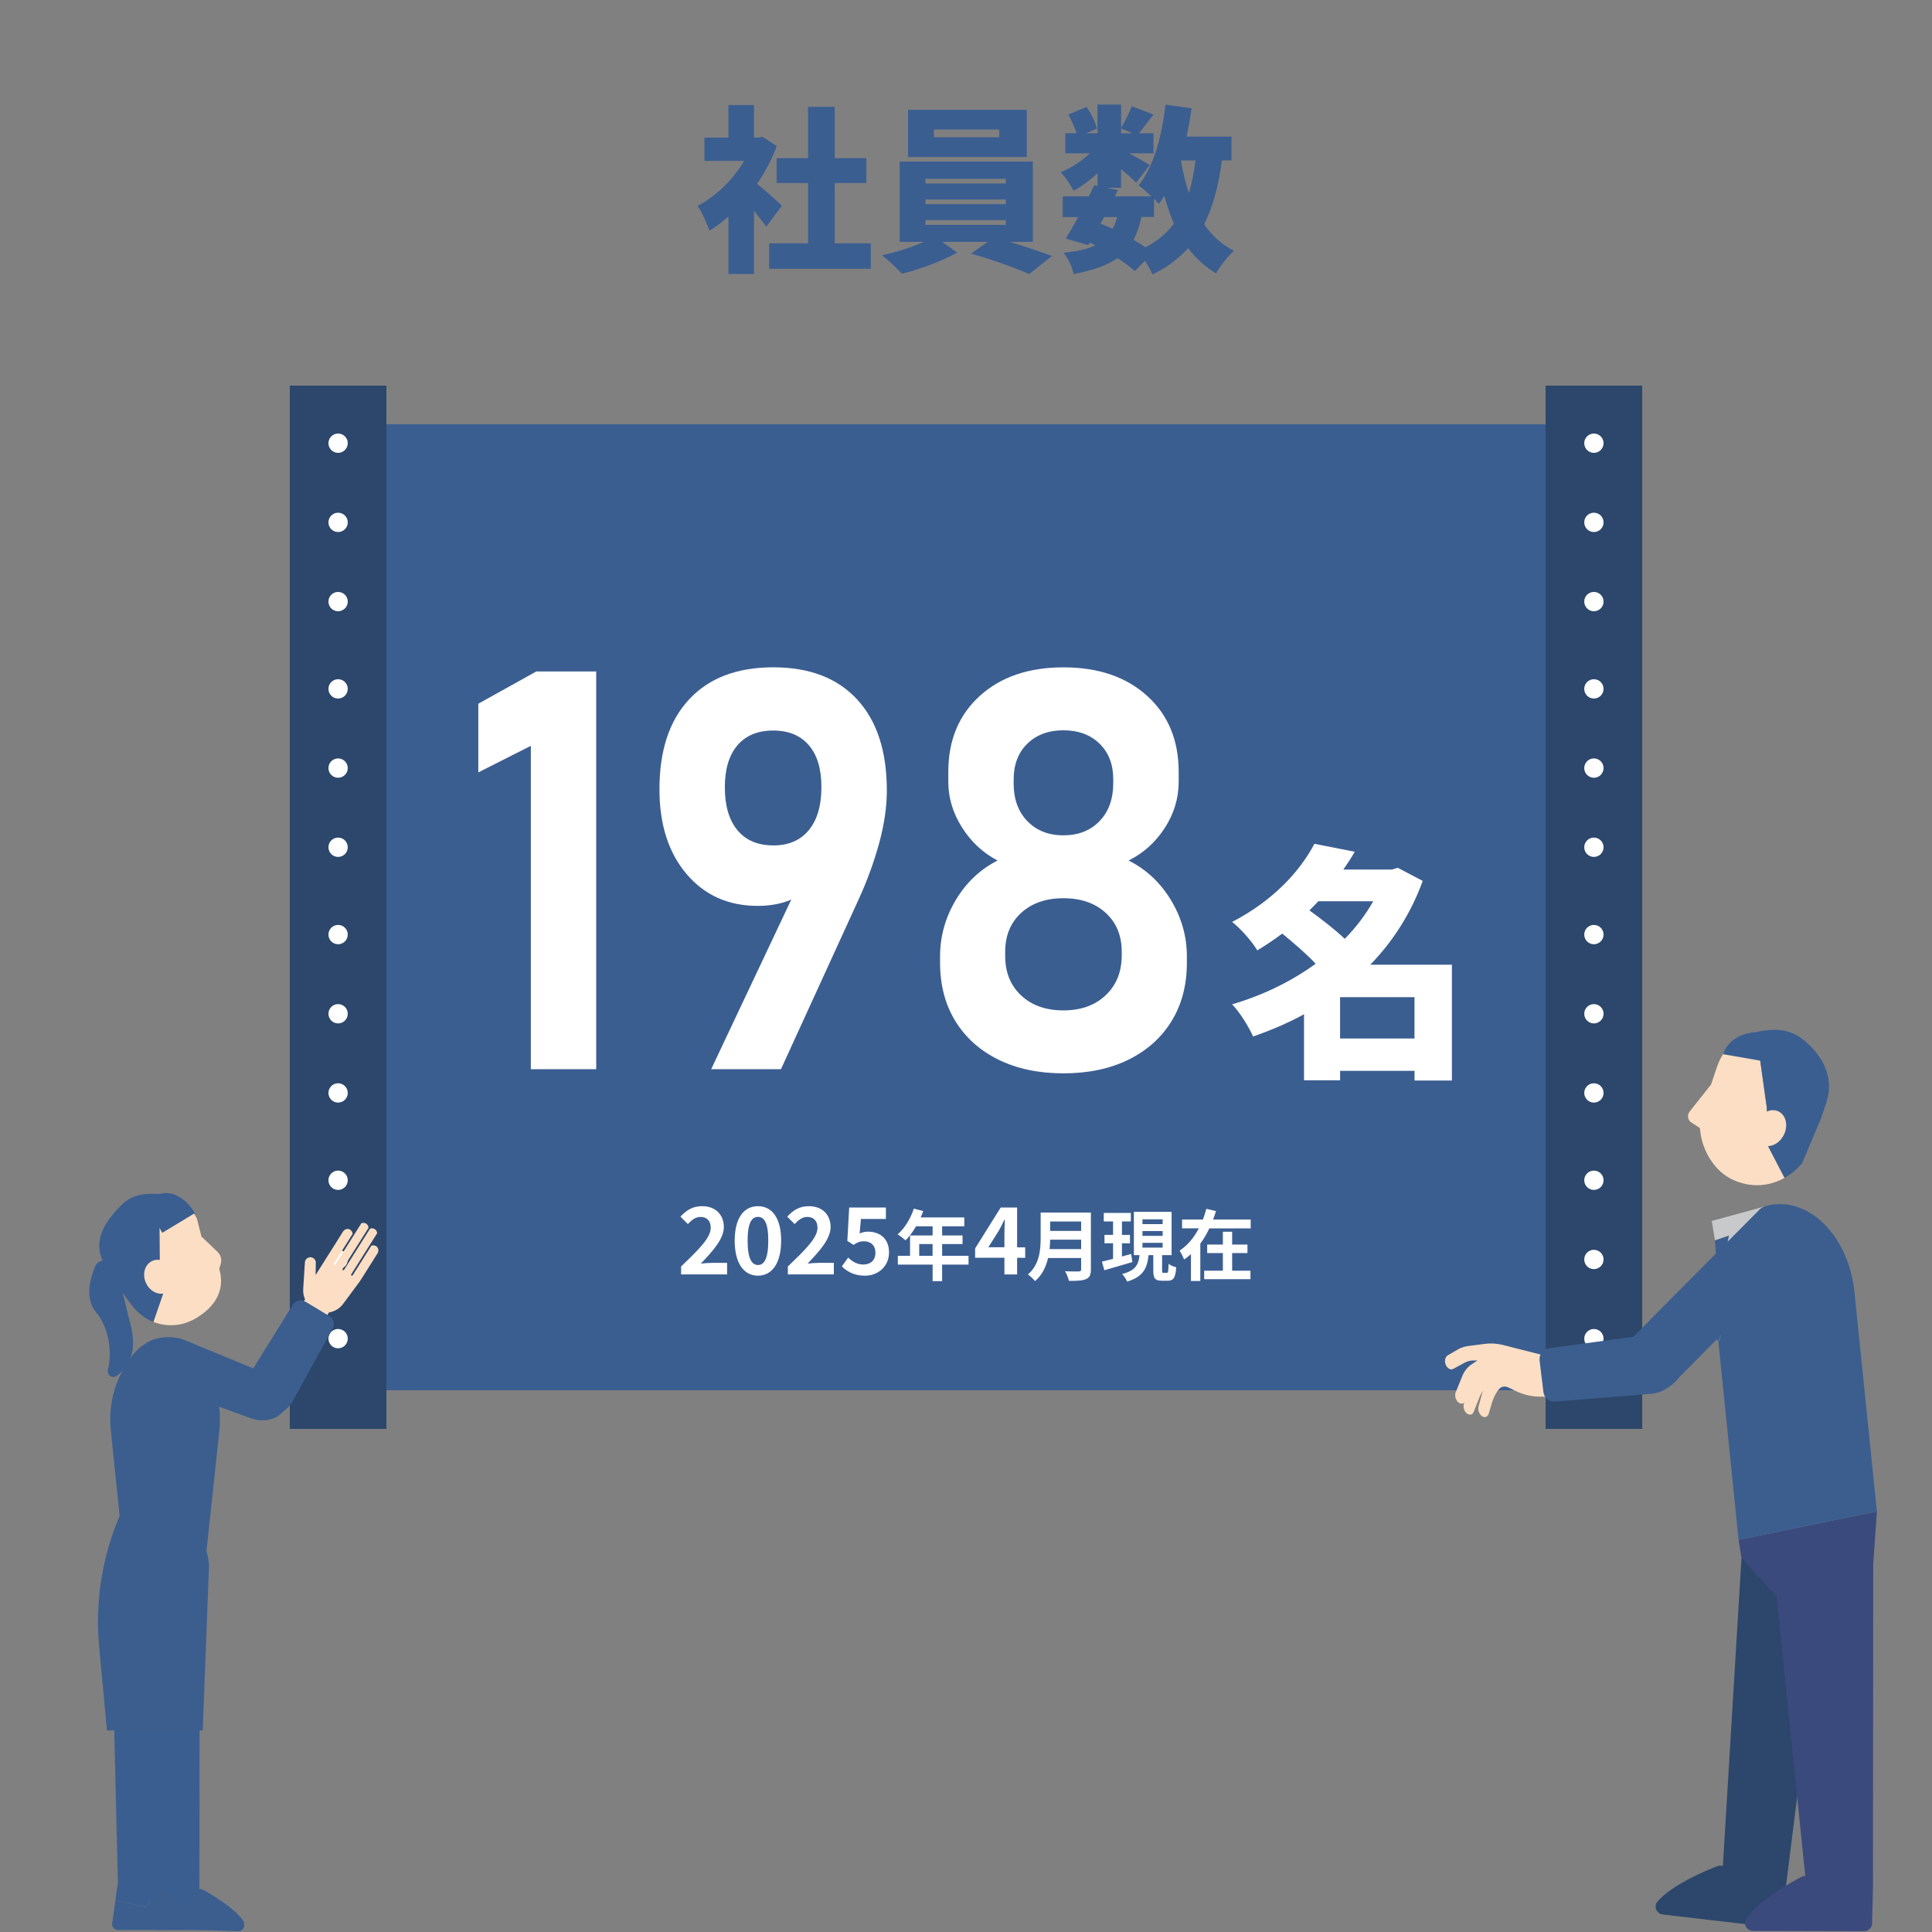 <?xml version="1.0" encoding="UTF-8"?>
<svg id="_レイヤー_1" data-name="レイヤー_1" xmlns="http://www.w3.org/2000/svg" version="1.1" viewBox="0 0 500 500">
  <rect x="0" y="0" width="500" height="500" fill="#808080" stroke="none"/>
  <!-- Generator: Adobe Illustrator 29.6.1, SVG Export Plug-In . SVG Version: 2.1.1 Build 9)  -->
  <defs>
    <style>
      .st0 {
        fill: #fff;
      }

      .st1 {
        fill: none;
      }

      .st2 {
        fill: #3b5e8f;
      }

      .st3 {
        fill: #3b5e91;
      }

      .st4 {
        fill: #fbdec3;
      }

      .st5 {
        fill: #c8c9ca;
      }

      .st6 {
        fill: #3b4a7d;
      }

      .st7 {
        fill: #2c476b;
      }
    </style>
  </defs>
  <rect class="st3" x="100" y="109.8" width="300" height="250"/>
  <rect class="st7" x="277.5" y="222.3" width="270" height="25" transform="translate(177.7 647.3) rotate(-90)"/>
  <rect class="st7" x="-47.5" y="222.3" width="270" height="25" transform="translate(-147.3 322.3) rotate(-90)"/>
  <g>
    <g>
      <circle class="st0" cx="412.5" cy="114.7" r="2.5"/>
      <circle class="st0" cx="412.5" cy="135.19" r="2.5"/>
      <circle class="st0" cx="412.5" cy="155.69" r="2.5"/>
    </g>
    <g>
      <circle class="st0" cx="412.5" cy="178.28" r="2.5"/>
      <circle class="st0" cx="412.5" cy="198.78" r="2.5"/>
      <circle class="st0" cx="412.5" cy="219.27" r="2.5"/>
    </g>
    <g>
      <circle class="st0" cx="412.5" cy="241.87" r="2.5"/>
      <circle class="st0" cx="412.5" cy="262.36" r="2.5"/>
      <circle class="st0" cx="412.5" cy="282.85" r="2.5"/>
    </g>
    <g>
      <circle class="st0" cx="412.5" cy="305.45" r="2.5"/>
      <circle class="st0" cx="412.5" cy="325.95" r="2.5"/>
      <circle class="st0" cx="412.5" cy="346.44" r="2.5"/>
    </g>
    <g>
      <circle class="st0" cx="87.5" cy="114.7" r="2.5"/>
      <circle class="st0" cx="87.5" cy="135.19" r="2.5"/>
      <circle class="st0" cx="87.5" cy="155.69" r="2.5"/>
    </g>
    <g>
      <circle class="st0" cx="87.5" cy="178.28" r="2.5"/>
      <circle class="st0" cx="87.5" cy="198.78" r="2.5"/>
      <circle class="st0" cx="87.5" cy="219.27" r="2.5"/>
    </g>
    <g>
      <circle class="st0" cx="87.5" cy="241.87" r="2.5"/>
      <circle class="st0" cx="87.5" cy="262.36" r="2.5"/>
      <circle class="st0" cx="87.5" cy="282.85" r="2.5"/>
    </g>
    <g>
      <circle class="st0" cx="87.5" cy="305.45" r="2.5"/>
      <circle class="st0" cx="87.5" cy="325.95" r="2.5"/>
      <circle class="st0" cx="87.5" cy="346.44" r="2.5"/>
    </g>
  </g>
  <g>
    <path class="st7" d="M462.24,487.7l-1.08,9.29c-.13,1.13-1.15,1.94-2.28,1.81l-28.57-3.33c-1.61-.19-2.41-2.09-1.37-3.33,3.72-4.43,13.19-8.3,15.44-9.17.31-.12.65-.17.99-.13l.51.06,4.82-79.75,20.74,11.29-9.18,73.26Z"/>
    <path class="st4" d="M444.38,276.05c1.89-5.59,6.14-7.98,10.12-8.95l2.76,19.62.21,9.67,4.38,8.44c-3.24,1.81-7.1,2.45-10.91,1.39-.31-.09-.62-.18-.94-.29h-.04c-.32-.12-.62-.23-.92-.35-5.4-2.18-8.75-8.1-9.1-13.65l-2.46-1.59c-.75-.71-.83-1.87-.19-2.68l5.52-6.97,1.57-4.65Z"/>
    <path class="st3" d="M457.26,286.73l-2.76-19.62c1.67-.4,3.29-.57,4.68-.6,2.71-.07,5.35.83,7.47,2.53,3.65,2.94,8.61,8.63,5.93,16.56l-1.3,3.84-4.85,11.51c-1.26,1.6-2.84,2.91-4.59,3.89l-4.38-8.44-.21-9.67Z"/>
    <path class="st6" d="M451.93,496.57c3.19-4.82,12.16-9.74,14.3-10.86.3-.16.63-.24.97-.24l-8.46-82.33,26.05,1.76-.07,83.48-.22,9.36c0,1.14-.93,2.06-2.07,2.05l-28.76-.07c-1.62,0-2.63-1.81-1.74-3.16Z"/>
    <polygon class="st6" points="484.78 404.91 464.13 417.89 450.68 403.15 449.94 398.51 485.75 391.16 484.78 404.91"/>
    <path class="st2" d="M459.23,311.69c10.05-1.02,19.31,9.11,20.69,22.63l5.82,56.84-35.8,7.35-.05-.53-.54-5.26-1.31-12.89-1.18-11.58-2.13-20.89,11.81-35.08c.87-.27,1.76-.49,2.69-.59Z"/>
    <path class="st5" d="M456.54,312.28l-11.81,35.08-.99-9.68c-1.23-12.09,4.36-22.75,12.8-25.4Z"/>
    <path class="st2" d="M447.46,319.75l-3.63,1.24.46,6.69-.53,1.41c-2.24,5.96-1.9,12.58.96,18.27h0s2.62-7.8,2.62-7.8l-1.51-11.86,1.62-7.95Z"/>
    <polygon class="st5" points="456.54 312.28 443 315.98 443.83 320.99 447.46 319.75 456.54 312.28"/>
    <path class="st3" d="M459.55,275.27c-.24-.16-13.62-2.44-13.62-2.44,0,0,1.4-5.28,8.58-5.73,4.47-.28,5.05,8.17,5.05,8.17Z"/>
    <ellipse class="st4" cx="458.18" cy="291.99" rx="4.81" ry="3.9" transform="translate(-6.16 574.07) rotate(-63.79)"/>
    <g>
      <path class="st2" d="M439.78,308.68h12.2v51.02c0,1.59-1.29,2.88-2.88,2.88h-10.05c-1.59,0-2.88-1.29-2.88-2.88v-47.41c0-1.99,1.62-3.61,3.61-3.61Z" transform="translate(522.98 886.65) rotate(-135.23)"/>
      <path class="st4" d="M377.47,349.14l-2.81,1.62c-.61.35-.89,1.42-.54,2.34.39,1.02,1.28,1.54,1.95,1.18l3-1.63c.69-.37,1.44-.56,2.23-.56h1s.02.03.01.04l-1.71,1.13c-.23.17-.45.36-.66.57-.21.21-.4.43-.59.68-.37.49-.68,1.05-.93,1.67l-1.62,3.99c-.15.29-.21.63-.2.99.01.24.05.48.13.71.04.12.08.23.14.34.09.18.2.34.33.49.03.03.05.07.08.1,0,0,0,0,0,0,.08.08.16.15.24.21.03.02.06.04.08.05.05.03.11.07.16.09.03.02.07.03.1.04.05.02.1.03.14.05.04,0,.08.02.11.02.04,0,.09,0,.13,0,.04,0,.08,0,.12,0,.04,0,.07-.01.11-.02.04,0,.08-.02.12-.03.03-.01.06-.03.09-.04.11-.05.21-.12.3-.22,0,0,0,0,0,0l-.02.06c-.25.48-.26,1.12-.07,1.7.11.35.3.68.55.93.08.08.17.16.25.22.43.31.91.34,1.27.09.15-.1.27-.24.38-.43l1.57-3.94s0,0,0,0c.12-.29.25-.57.39-.83.02-.05.05-.09.08-.13.12-.22.25-.43.39-.62,0,0,0,0,.01-.01-.1.29-.2.59-.29.9l-.84,3.08c-.22.82.09,1.84.71,2.39.02.02.03.03.04.05.02.02.04.03.06.04.02.02.04.04.07.06h0c.72.49,1.5.2,1.76-.67l.79-2.68c.39-1.34.97-2.53,1.72-3.5.64-.83,1.63-1.05,2.6-.57l1.72.83c2.02.98,4.08,1.49,6.1,1.53l3.12.04c3.65.05,4.62-6.1,1.43-9.42-.02-.02-.05-.05-.07-.07-.34-.35-.56-.57-.57-.57l-13.29-3.38c-1.57-.37-3.12-.45-4.62-.25l-3.76.49h0c-.89.03-2.25.42-3.03.87Z"/>
      <path class="st2" d="M398.44,352.03l1,8.26c.18,1.49,1.5,2.57,3,2.45l25.24-2.05c4.09-.49,8.66-4.77,8.21-8.54h0c-.46-3.77-5.66-7.15-9.74-6.65l-25.3,3.43c-1.51.2-2.58,1.59-2.4,3.1Z"/>
    </g>
  </g>
  <g>
    <path class="st3" d="M38.7,490.62h.39s-.22,6.93-.22,6.93c-.03.84.63,1.55,1.47,1.57l21.27.69c1.2.04,1.99-1.27,1.37-2.29-2.23-3.65-8.74-7.51-10.29-8.4-.22-.12-.46-.19-.71-.2h-.38s.08-60.23.08-60.23l-13.95-.76.99,62.69Z"/>
    <polygon class="st3" points="41.81 488.9 43.06 427.88 29.01 424.93 30.51 487.14 29.85 491.9 37.71 493.5 41.81 488.9"/>
    <path class="st2" d="M53.1,497.11c-2.36-3.57-9-7.2-10.58-8.04-.22-.12-.47-.18-.71-.18l-4.1,4.61-7.86-1.6-.84,6.07c0,.84.69,1.52,1.53,1.52l21.28-.05c1.2,0,1.95-1.34,1.29-2.33Z"/>
    <path class="st2" d="M62.94,497.11c-2.36-3.57-9-7.2-10.58-8.04-.22-.12-.47-.18-.71-.18l-4.1,4.61-7.86-1.6-.84,6.07c0,.84.69,1.52,1.53,1.52l21.28-.05c1.2,0,1.95-1.34,1.29-2.33Z"/>
    <path class="st4" d="M50.96,315.37c-2.32-4.53-6.24-6.03-9.76-6.36l.13,17.09,1.04,8.27-2.67,7.75c2.99,1.14,6.36,1.19,9.48-.19.25-.11.51-.23.76-.36h.03c.26-.15.5-.28.74-.42,4.33-2.54,7.8-6.74,6.04-12.79l.38-1.28c.33-1.1.01-2.3-.82-3.09l-4.17-3.97-1.18-4.65Z"/>
    <path class="st3" d="M41.32,326.1l-.13-17.09c-1.47-.13-2.88-.07-4.07.08-2.32.29-4.46,1.38-6.05,3.1-2.74,2.97-7.56,8.15-4.27,14.57l.78,2.27,6.36,8.55c1.47,1.98,3.39,3.63,5.69,4.52l.05.02,2.67-7.75-1.04-8.27Z"/>
    <path class="st2" d="M28.67,370.13l4.03,39.06,20.11-1.96,3.96-36.93c.69-6.47-.97-13.13-4.63-18.47h0c-4.75-6.94-13.85-7.18-18.24-.5l-1.35,2.06c-3.11,4.74-4.49,10.7-3.87,16.74Z"/>
    <path class="st4" d="M97.41,322.55c-.4-.29-.9-.33-1.32-.14,0,0,0,0,0,0l-4.82,7.64c-.07.1-.2.13-.31.07s-.13-.2-.07-.31l6.71-10.64s0,0,0,0c-.01-.43-.23-.84-.61-1.08s-.85-.26-1.24-.09c0,0,0,0,0,0l-6.71,10.64c-.07.1-.2.13-.31.07s-.13-.2-.07-.31l6.71-10.64s0,0,0-.01c-.01-.42-.23-.84-.61-1.08s-.85-.26-1.24-.09c0,0,0,0,0,0l-6.71,10.64c-.07.1-.2.13-.31.07s-.13-.2-.07-.31l4.82-7.64s0,0,0-.01c-.01-.45-.26-.89-.69-1.13-.62-.34-1.4-.08-1.78.52l-1.88,2.99-2.63,4.16h0s-2.56,4.07-2.56,4.07c0,.01-.03,0-.03,0l.05-3.36c-.11-.71-.73-1.23-1.45-1.21-.78.03-1.4.68-1.38,1.46l-.43,6.79c-.06.94.12,1.86.49,2.68l-3.74,4.96,6.46,4.08,3.46-5.69c1.42-.22,2.75-.98,3.67-2.22l4.36-5.89.02-.03,2.63-4.16h0s1.88-2.99,1.88-2.99c.38-.6.27-1.41-.3-1.83Z"/>
    <path class="st2" d="M79.07,336.89l6.15,3.7c1.11.67,1.49,2.09.87,3.22l-10.52,19.13c-1.83,3.04-6.81,5.13-9.61,3.44h0c-2.81-1.69-3.63-6.97-1.8-10.01l11.62-18.7c.69-1.12,2.16-1.47,3.28-.79Z"/>
    <path class="st2" d="M73.94,364.09h0c-1.21,3.04-5.23,4.33-9.11,2.92l-21.69-7.87c-4.16-1.66-8.09-6.65-6.88-9.7h0c1.21-3.04,7.29-4.31,11.45-2.65l21.45,8.83c3.89,1.6,6.02,5.37,4.78,8.46Z"/>
    <path class="st2" d="M31.1,391.98l9.6.14c7.29.11,13.19,5.94,13.39,13.22l-1.63,42.49h-24.78l-2.02-21.64c-1.09-11.68.78-23.45,5.44-34.21h0Z"/>
    <ellipse class="st4" cx="41.25" cy="330.44" rx="3.84" ry="4.5" transform="translate(-134.44 47.55) rotate(-24.73)"/>
    <path class="st3" d="M29.11,327.11c-1.24-1.56-3.73-1.14-4.5.69-1.39,3.29-2.68,8.35.32,11.92,3.48,4.14,4.04,10.73,3.01,14.79-.33,1.31,1.06,2.35,2.19,1.6,2.79-1.88,5.68-5.74,3.62-13.51-2.68-10.13-2.6-12.94-4.63-15.49Z"/>
    <path class="st3" d="M39.81,315.24l2.19,3.81,8.43-5.09s-3.5-6.52-9.24-4.95c-5.74,1.57-1.39,6.23-1.39,6.23Z"/>
  </g>
  <rect class="st1" x="0" y="-.2" width="500" height="500"/>
  <g>
    <path class="st0" d="M154.3,173.77v102.94h-16.92v-83.69l-13.59,6.87v-17.77l15.01-8.35h15.51Z"/>
    <path class="st0" d="M184.05,276.71l24.14-51.12,1.7,2.55c-1.23,2.22-3.04,3.82-5.45,4.81s-5.19,1.49-8.35,1.49c-7.6,0-13.74-2.75-18.41-8.25-4.67-5.5-7.01-12.8-7.01-21.91v-.07c0-10.01,2.57-17.76,7.72-23.26,5.14-5.5,12.39-8.25,21.74-8.25s16.58,2.77,21.7,8.32c5.12,5.55,7.68,13.39,7.68,23.54v.07c0,4.2-.66,8.72-1.98,13.56-1.32,4.84-3.07,9.64-5.24,14.41l-20.18,44.11h-18.05ZM200.12,218.8c3.96,0,7.03-1.32,9.2-3.96,2.17-2.64,3.26-6.35,3.26-11.12v-.07c0-4.67-1.09-8.27-3.26-10.8-2.17-2.52-5.24-3.79-9.2-3.79s-7.1,1.27-9.27,3.82c-2.17,2.55-3.26,6.16-3.26,10.83v.07c0,4.77,1.09,8.46,3.26,11.08,2.17,2.62,5.26,3.93,9.27,3.93Z"/>
    <path class="st0" d="M275.22,277.78c-6.42,0-12.02-1.18-16.82-3.54s-8.51-5.69-11.15-9.98c-2.64-4.29-3.96-9.32-3.96-15.08v-1.7c0-5.14,1.35-9.98,4.04-14.51s6.3-7.95,10.83-10.27c-3.78-1.98-6.84-4.84-9.2-8.57-2.36-3.73-3.54-7.67-3.54-11.82v-2.55c0-8.17,2.71-14.71,8.14-19.65,5.43-4.93,12.65-7.4,21.67-7.4s16.24,2.47,21.67,7.4c5.43,4.93,8.14,11.48,8.14,19.65v2.55c0,4.25-1.19,8.23-3.58,11.93-2.38,3.71-5.51,6.53-9.38,8.46,4.58,2.31,8.24,5.73,10.97,10.27,2.74,4.53,4.11,9.37,4.11,14.51v1.7c0,5.76-1.32,10.79-3.96,15.08-2.64,4.3-6.36,7.62-11.15,9.98-4.79,2.36-10.4,3.54-16.82,3.54ZM275.22,261.49c4.53,0,8.18-1.31,10.94-3.93,2.76-2.62,4.14-6.05,4.14-10.3v-.99c0-4.15-1.38-7.49-4.14-10.02-2.76-2.52-6.41-3.79-10.94-3.79s-8.18,1.26-10.94,3.79c-2.76,2.53-4.14,5.89-4.14,10.09v1.06c0,4.25,1.38,7.66,4.14,10.23,2.76,2.57,6.41,3.86,10.94,3.86ZM275.22,216.18c3.87,0,6.99-1.23,9.35-3.68,2.36-2.45,3.54-5.73,3.54-9.84v-.99c0-3.82-1.18-6.89-3.54-9.2-2.36-2.31-5.48-3.47-9.35-3.47s-6.99,1.16-9.35,3.47c-2.36,2.31-3.54,5.41-3.54,9.27v1.06c0,4.01,1.18,7.25,3.54,9.7,2.36,2.45,5.48,3.68,9.35,3.68Z"/>
    <path class="st0" d="M375.74,279.64h-9.66v-2.5h-19.26v2.43h-9.34v-17.09c-4.16,2.3-8.58,4.16-13.18,5.76-1.15-2.56-3.52-6.4-5.44-8.32,7.87-2.3,15.29-5.89,21.63-10.5-2.3-2.5-5.7-5.38-8.64-7.81-2.05,1.54-4.16,2.94-6.46,4.35-1.34-2.3-4.42-5.76-6.53-7.36,10.62-5.5,17.53-13.06,21.31-20.22l10.43,2.05c-.9,1.6-1.92,3.14-2.94,4.61h12.54l1.54-.45,6.46,3.39c-3.07,8.45-7.74,15.68-13.57,21.69h21.12v29.95ZM341.18,233.24c-.77.83-1.54,1.6-2.3,2.37,3.01,2.18,6.59,4.93,9.15,7.36,2.88-2.94,5.38-6.21,7.36-9.73h-14.21ZM366.07,268.76v-10.69h-19.26v10.69h19.26Z"/>
  </g>
  <g>
    <path class="st3" d="M198.31,58.66c-.83-1.15-1.98-2.62-3.17-4.09v16.33h-6.62v-14.86c-1.61,1.43-3.27,2.67-4.92,3.68-.55-1.79-2.12-5.15-3.08-6.44,4.74-2.44,9.2-6.76,12.05-11.64h-10.26v-6.03h6.21v-8.42h6.62v8.42h1.01l1.15-.23,3.73,2.44c-1.29,3.45-3.04,6.76-5.11,9.75,2.21,1.79,5.52,4.74,6.44,5.66l-4.05,5.43ZM225.36,62.98v6.58h-26.31v-6.58h10.08v-15.6h-8.14v-6.44h8.14v-13.3h6.9v13.3h8.19v6.44h-8.19v15.6h9.34Z"/>
    <path class="st3" d="M261.36,62.61c3.91,1.15,7.96,2.58,10.9,3.63l-5.93,4.69c-3.68-1.66-10.08-3.91-15.04-5.29l4.33-3.04h-11.78l3.86,2.76c-3.68,2.12-9.66,4.37-14.31,5.47-1.24-1.38-3.5-3.5-5.11-4.78,3.59-.74,7.68-2.07,10.77-3.45h-6.21v-20.79h34.46v20.79h-5.93ZM265.73,40.62h-30.73v-12.19h30.73v12.19ZM239.51,47.48h20.79v-1.2h-20.79v1.2ZM239.51,52.82h20.79v-1.2h-20.79v1.2ZM239.51,58.2h20.79v-1.24h-20.79v1.24ZM258.6,33.54h-16.88v1.98h16.88v-1.98Z"/>
    <path class="st3" d="M316.23,41.54c-.87,6.49-2.3,11.96-4.6,16.52,2.02,2.9,4.55,5.24,7.73,6.85-1.52,1.33-3.63,4-4.65,5.84-2.9-1.75-5.29-3.96-7.22-6.53-2.44,2.71-5.47,4.97-9.2,6.81-.37-.87-1.15-2.25-1.98-3.54l-2.62,2.67c-1.15-1.06-2.71-2.21-4.46-3.36-2.76,1.93-6.44,3.17-11.36,4.14-.37-1.89-1.52-4.19-2.62-5.52,3.45-.37,6.12-.92,8.24-1.93-.51-.23-.97-.46-1.47-.69l-.37.64-5.84-1.7c.97-1.56,2.12-3.5,3.22-5.57h-4v-5.34h6.76c.51-1.01.97-1.98,1.38-2.9l.87.18v-3.27c-1.93,1.79-4.14,3.4-6.17,4.55-.74-1.43-2.16-3.63-3.36-4.83,2.58-1.01,5.38-2.85,7.54-4.88h-6.35v-5.2h2.9c-.46-1.47-1.29-3.36-2.12-4.83l4.74-1.98c1.15,1.7,2.3,4,2.67,5.61l-2.76,1.2h2.9v-7.41h6.12v6.03c.97-1.61,2.12-3.96,2.76-5.61l5.61,2.16c-1.38,1.75-2.67,3.54-3.73,4.83h3.73v5.2h-6.26c2.02,1.1,4.46,2.48,5.29,3.04l-3.5,4.55c-.92-.92-2.39-2.21-3.91-3.5v4.83h-3.68l2.85.6-.78,1.61h9.43c-1.1-1.06-2.44-2.21-3.31-2.85,3.86-4.65,6.03-12.61,6.99-20.89l6.76.97c-.37,2.48-.78,4.92-1.33,7.31h11.64v6.16h-2.48ZM284.81,57.88c1.06.41,2.12.87,3.13,1.33.46-.87.87-1.89,1.2-3.04h-3.4l-.92,1.7ZM290.15,34.51h2.9l-2.9-1.29v1.29ZM295.39,56.17c-.46,2.3-1.15,4.23-2.02,5.89,1.1.64,2.16,1.33,3.08,1.93,3.08-1.56,5.47-3.63,7.36-6.12-.97-2.21-1.79-4.65-2.48-7.18-.46.74-.92,1.43-1.43,2.07-.32-.37-.74-.83-1.24-1.29v4.69h-3.27ZM305.61,41.54c.51,2.94,1.2,5.8,2.07,8.42.78-2.53,1.33-5.34,1.7-8.42h-3.77Z"/>
  </g>
  <g>
    <path class="st0" d="M176.26,327.76c4.63-4.42,7.68-7.44,7.68-10.01,0-1.75-.96-2.81-2.66-2.81-1.3,0-2.35.86-3.26,1.85l-1.92-1.92c1.63-1.75,3.22-2.71,5.64-2.71,3.36,0,5.59,2.14,5.59,5.4,0,3.02-2.78,6.14-5.95,9.46.89-.1,2.06-.19,2.9-.19h3.89v2.98h-11.9v-2.04Z"/>
    <path class="st0" d="M190.14,321.07c0-5.86,2.38-8.91,6.02-8.91s6,3.07,6,8.91-2.35,9.07-6,9.07-6.02-3.19-6.02-9.07ZM198.83,321.07c0-4.8-1.13-6.14-2.66-6.14s-2.69,1.34-2.69,6.14,1.15,6.31,2.69,6.31,2.66-1.49,2.66-6.31Z"/>
    <path class="st0" d="M203.89,327.76c4.63-4.42,7.68-7.44,7.68-10.01,0-1.75-.96-2.81-2.66-2.81-1.3,0-2.35.86-3.26,1.85l-1.92-1.92c1.63-1.75,3.22-2.71,5.64-2.71,3.36,0,5.59,2.14,5.59,5.4,0,3.02-2.78,6.14-5.95,9.46.89-.1,2.06-.19,2.9-.19h3.89v2.98h-11.9v-2.04Z"/>
    <path class="st0" d="M217.88,327.72l1.63-2.26c1.01.98,2.26,1.8,3.91,1.8,1.85,0,3.14-1.08,3.14-3.02s-1.2-3-3-3c-1.06,0-1.63.26-2.66.94l-1.61-1.03.48-8.64h9.5v2.95h-6.46l-.34,3.77c.72-.31,1.32-.48,2.14-.48,2.98,0,5.47,1.68,5.47,5.38s-2.93,6.02-6.22,6.02c-2.81,0-4.68-1.1-6-2.42Z"/>
    <path class="st0" d="M250.66,327.28h-6.84v4.28h-2.46v-4.28h-9v-2.28h3.16v-5.26h5.84v-2.38h-4.28c-.82,1.42-1.78,2.7-2.72,3.64-.46-.4-1.48-1.2-2.06-1.54,1.8-1.52,3.34-4.08,4.2-6.66l2.42.62c-.18.56-.4,1.1-.66,1.64h11.3v2.3h-5.74v2.38h5.28v2.22h-5.28v3.04h6.84v2.28ZM241.35,325v-3.04h-3.46v3.04h3.46Z"/>
    <path class="st0" d="M259.94,325.51h-7.58v-2.42l6.62-10.58h4.25v10.3h2.09v2.71h-2.09v4.3h-3.29v-4.3ZM259.94,322.8v-3.46c0-1.03.07-2.66.12-3.7h-.1c-.43.94-.91,1.82-1.42,2.78l-2.76,4.37h4.15Z"/>
    <path class="st0" d="M282.32,328.51c0,1.44-.34,2.12-1.26,2.52-.96.42-2.36.46-4.42.46-.14-.7-.62-1.84-1-2.5,1.4.08,3.08.06,3.52.06.48,0,.64-.16.64-.58v-2.9h-8.56c-.52,2.24-1.52,4.42-3.38,5.98-.36-.5-1.32-1.38-1.84-1.72,3.02-2.58,3.3-6.4,3.3-9.44v-6.58h13v14.7ZM279.8,323.26v-2.44h-8.02c-.02.76-.06,1.6-.14,2.44h8.16ZM271.78,316.12v2.44h8.02v-2.44h-8.02Z"/>
    <path class="st0" d="M293.06,326.62c-2.52.74-5.2,1.52-7.26,2.12l-.62-2.24c.82-.18,1.8-.44,2.88-.72v-4.02h-2.22v-2.18h2.22v-3.48h-2.4v-2.2h7v2.2h-2.3v3.48h2.08v2.18h-2.08v3.42c.78-.22,1.6-.44,2.38-.66l.32,2.1ZM301.95,329.41c.34,0,.44-.32.48-2.32.46.36,1.38.74,1.98.88-.2,2.74-.72,3.48-2.2,3.48h-1.5c-1.84,0-2.24-.68-2.24-2.7v-3.92h-1.22c-.36,3.26-1.28,5.58-5.54,6.84-.24-.58-.84-1.5-1.32-1.96,3.62-.9,4.26-2.54,4.52-4.88h-1.46v-11.2h9.76v11.2h-2.46v3.92c0,.58.04.66.38.66h.82ZM295.67,316.8h5.22v-1.24h-5.22v1.24ZM295.67,319.84h5.22v-1.24h-5.22v1.24ZM295.67,322.88h5.22v-1.24h-5.22v1.24Z"/>
    <path class="st0" d="M323.68,315.62v2.28h-10.7c-.66,1.38-1.42,2.72-2.34,3.94v9.68h-2.42v-6.96c-.56.52-1.12.96-1.76,1.4-.26-.64-.8-1.72-1.18-2.3,2.1-1.36,3.78-3.46,4.98-5.76h-4.34v-2.28h5.4c.34-.94.64-1.86.88-2.78l2.5.6c-.22.74-.48,1.46-.76,2.18h9.74ZM318.88,328.85h4.74v2.2h-11.98v-2.2h4.84v-4.56h-4.06v-2.2h4.06v-3.32h2.4v3.32h3.96v2.2h-3.96v4.56Z"/>
  </g>
</svg>
